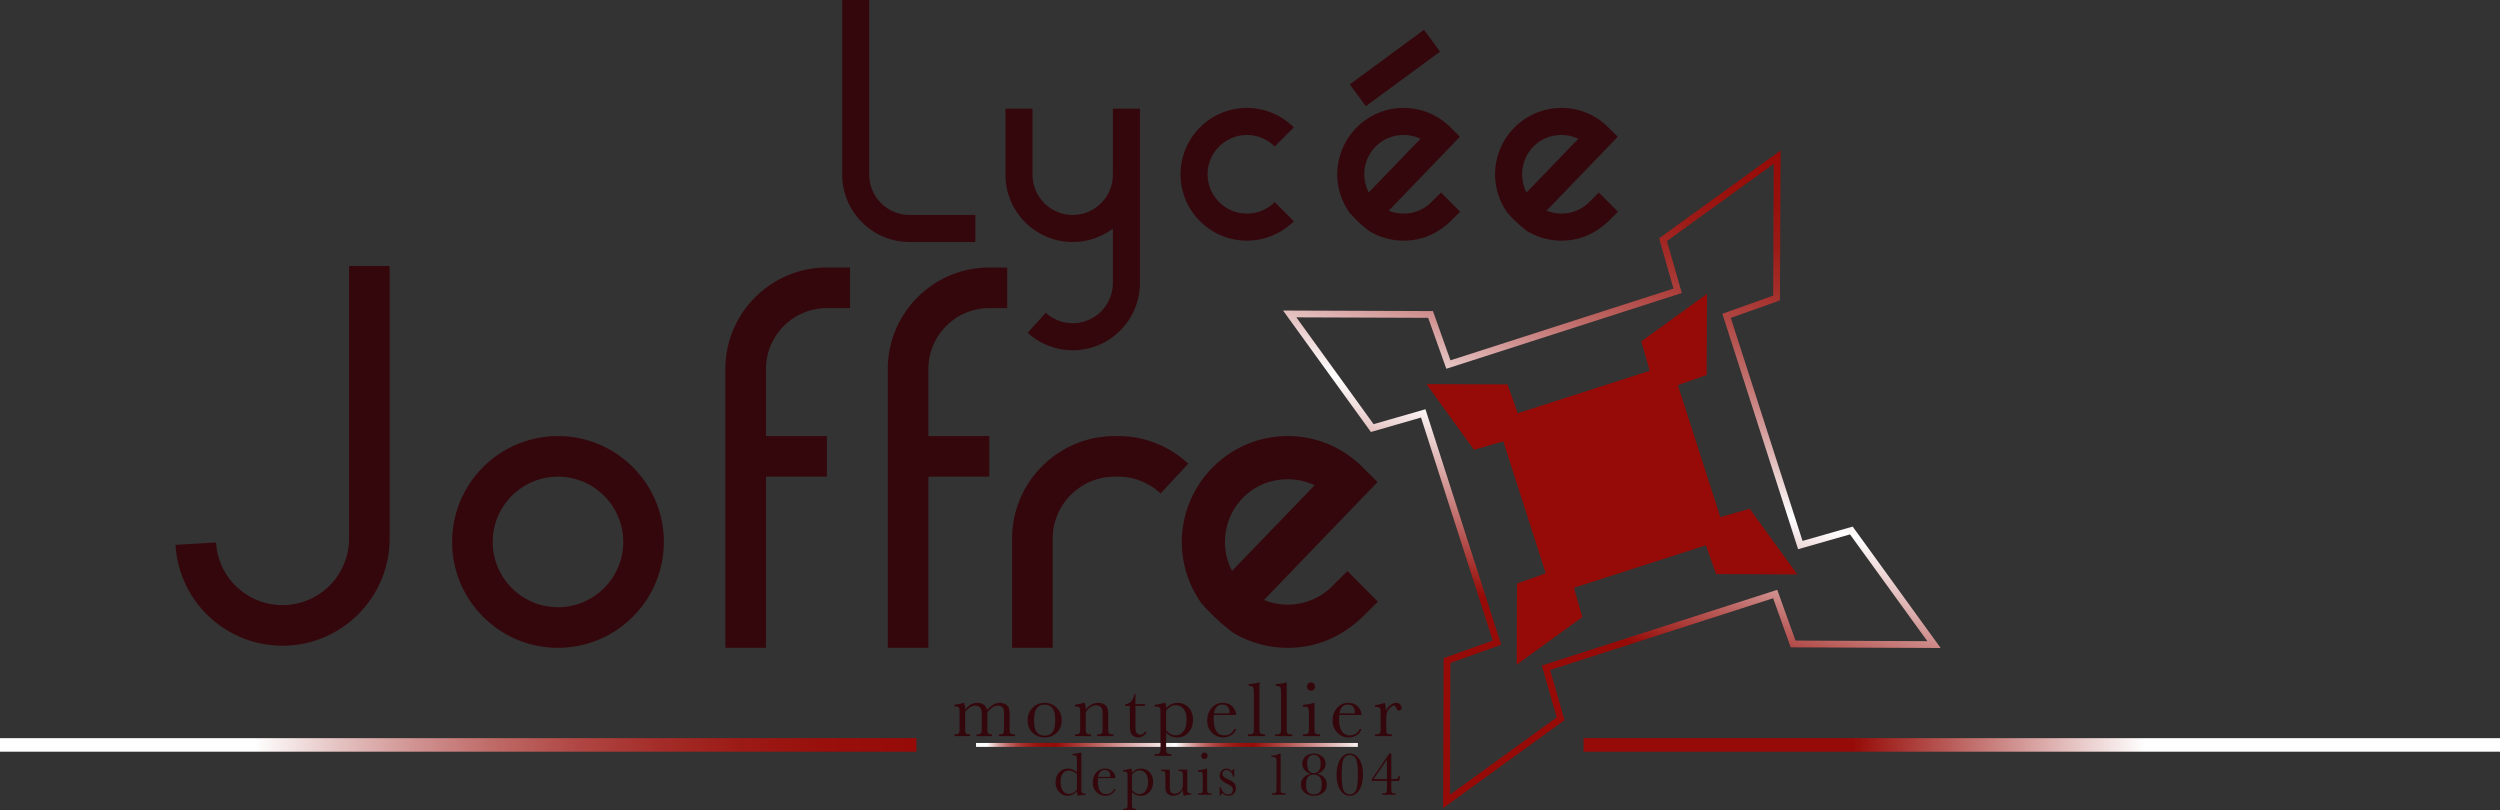 <svg xmlns="http://www.w3.org/2000/svg" width="740.533" height="240" viewBox="0 0 740.533 240"><rect x="0" y="0" width="740.533" height="240" fill="#333333" stroke="none"/><linearGradient id="a" gradientUnits="userSpaceOnUse" x1="289.113" y1="220.658" x2="402.206" y2="220.658"><stop offset=".029" stop-color="#fefdfd"/><stop offset=".041" stop-color="#edd7d6"/><stop offset=".057" stop-color="#d9a7a6"/><stop offset=".075" stop-color="#c77d7b"/><stop offset=".093" stop-color="#b85a57"/><stop offset=".111" stop-color="#ac3d3a"/><stop offset=".131" stop-color="#a22723"/><stop offset=".153" stop-color="#9b1713"/><stop offset=".177" stop-color="#970e0a"/><stop offset=".21" stop-color="#960b07"/><stop offset=".256" stop-color="#a7322e"/><stop offset=".388" stop-color="#d69f9e"/><stop offset=".48" stop-color="#f3e4e4"/><stop offset=".523" stop-color="#fff"/><stop offset=".524" stop-color="#fdfbfb"/><stop offset=".548" stop-color="#e5c4c3"/><stop offset=".573" stop-color="#d09291"/><stop offset=".597" stop-color="#be6966"/><stop offset=".622" stop-color="#b04744"/><stop offset=".647" stop-color="#a42d29"/><stop offset=".673" stop-color="#9c1a16"/><stop offset=".699" stop-color="#980f0b"/><stop offset=".727" stop-color="#960b07"/><stop offset="1" stop-color="#f9f2f1"/></linearGradient><path fill="url(#a)" d="M289.113 220.076h113.093v1.164H289.113z"/><path fill="#960b07" d="M518.279 150.698l14.09 19.45-24.018-.106-2.679-7.477-.376-1.037-39.08 12.572.3 1.061 2.201 7.63-19.45 14.09.087-24.011 7.477-2.68 1.037-.375-12.571-39.08-1.062.3-7.63 2.201-14.072-19.457 24.012.088 2.666 7.502.376 1.037 39.08-12.572-.299-1.061-2.189-7.656 19.457-14.07-.107 24.017-7.483 2.66-1.037.376 12.572 39.08 1.062-.3z"/><linearGradient id="b" gradientUnits="userSpaceOnUse" x1="410.214" y1="246.02" x2="533.886" y2="69.398" gradientTransform="rotate(-17.832 424.574 132.618)"><stop offset=".294" stop-color="#960b07"/><stop offset=".523" stop-color="#fff"/><stop offset=".526" stop-color="#fdfbfb"/><stop offset=".582" stop-color="#e5c4c3"/><stop offset=".639" stop-color="#d09291"/><stop offset=".697" stop-color="#be6966"/><stop offset=".755" stop-color="#b04744"/><stop offset=".814" stop-color="#a42d29"/><stop offset=".873" stop-color="#9c1a16"/><stop offset=".935" stop-color="#980f0b"/><stop offset="1" stop-color="#960b07"/></linearGradient><path d="M574.846 191.948l-44.41-.198-5.213-14.542-66.067 21.253 4.277 14.842-35.965 26.055.161-44.399 14.545-5.215-21.252-66.063-14.844 4.277-26.019-35.976 44.4.163 5.189 14.585 66.065-21.252-4.253-14.889 35.977-26.017-.198 44.41-14.555 5.18 21.252 66.063 14.856-4.242 26.054 35.965zm-145.216 4.424l-.143 39.046 31.63-22.912-4.416-15.361 69.745-22.436 5.403 15.044 39.056.173-22.912-31.63-15.373 4.384-22.436-69.745 15.056-5.37.173-39.056-31.64 22.882 4.395 15.403-69.747 22.437-5.38-15.088L383.995 94l22.88 31.64 15.363-4.415 22.436 69.745-15.044 5.4z" fill="url(#b)"/><path d="M288.911 71.682v-8.018h-19.484c-6.595 0-11.947-5.353-11.947-11.947V0h-8.018v51.717c0 11.004 8.96 19.965 19.965 19.965h19.484zm28.845 0c4.45 0 8.56-1.484 11.887-3.95V83.83c0 6.575-5.332 11.907-11.887 11.907-2.946 0-5.773-1.103-7.978-3.087l-5.372 5.933a19.828 19.828 0 0 0 13.35 5.172c10.985 0 19.905-8.94 19.905-19.925V32.193h-8.018v19.564c0 6.574-5.332 11.907-11.887 11.907-6.575 0-11.907-5.333-11.907-11.907V32.193h-8.018v19.564c0 10.984 8.94 19.925 19.925 19.925zm51.597-.401c5.231 0 10.163-2.045 13.89-5.733l-5.652-5.693a11.568 11.568 0 0 1-8.238 3.408c-6.415 0-11.647-5.212-11.647-11.627 0-6.414 5.232-11.646 11.647-11.646 3.107 0 6.033 1.223 8.238 3.408l5.653-5.653a19.45 19.45 0 0 0-13.891-5.773c-10.845 0-19.665 8.82-19.665 19.664 0 10.825 8.82 19.645 19.665 19.645zm54.663-11.426a11.569 11.569 0 0 1-8.239 3.408c-1.523 0-3.027-.301-4.41-.862l21.088-21.89-2.786-2.766c-4.238-4.26-10.073-6.322-16.158-5.647-6.664.74-12.578 5.008-15.461 11.061-3.216 6.752-2.269 14.199 1.671 19.803l.036.041a38.264 38.264 0 0 0 5.877 5.471c4.056 2.445 8.94 3.377 13.88 2.46 3.983-.739 7.59-2.84 10.464-5.694l2.537-2.519-5.653-5.692-2.846 2.826zm-18.582-2.846a11.77 11.77 0 0 1-1.06-7.774c.86-4.243 4.135-7.766 8.327-8.85 2.772-.717 5.621-.448 8.067.728l-15.334 15.896zm68.179.02l-2.847 2.826a11.569 11.569 0 0 1-8.238 3.408c-1.524 0-3.027-.301-4.41-.862l21.087-21.89-2.786-2.766c-4.238-4.26-10.072-6.322-16.157-5.647-6.665.74-12.578 5.008-15.462 11.061-3.216 6.752-2.269 14.199 1.671 19.803l.037.041a38.27 38.27 0 0 0 5.877 5.471c4.056 2.445 8.94 3.377 13.88 2.46 3.983-.739 7.59-2.84 10.464-5.694l2.536-2.519-5.652-5.692zm-21.429-.02a11.77 11.77 0 0 1-1.06-7.774c.861-4.243 4.135-7.766 8.327-8.85 2.773-.717 5.622-.448 8.068.728l-15.335 15.896zm-53.056 112.143l-4.542 4.51c-3.519 3.518-8.188 5.437-13.146 5.437-2.43 0-4.83-.48-7.036-1.376l33.647-34.927-4.446-4.413c-6.761-6.799-16.071-10.088-25.78-9.01-10.634 1.18-20.07 7.99-24.671 17.649-5.132 10.773-3.62 22.655 2.667 31.597l.057.066a61.054 61.054 0 0 0 9.378 8.73c6.472 3.9 14.264 5.388 22.147 3.925 6.355-1.18 12.11-4.531 16.697-9.086l4.047-4.019-9.02-9.083zm-34.192-.032c-1.9-3.71-2.584-7.996-1.69-12.404 1.372-6.77 6.597-12.392 13.285-14.121 4.424-1.144 8.97-.715 12.873 1.161l-24.468 25.364zm61.626-153.826L421.81 8.82l-21.99 16.176 4.751 6.455 21.99-16.157zM103.393 159.52c0 10.884-8.84 19.724-19.724 19.724-10.424 0-19.063-8.138-19.665-18.542l-12.007.682c.962 16.758 14.874 29.887 31.672 29.887 17.499 0 31.751-14.252 31.751-31.751V78.798h-12.027v80.722zm61.88-30.349c-17.3 0-31.351 14.052-31.351 31.35 0 17.3 14.052 31.372 31.35 31.372s31.371-14.072 31.371-31.371c0-17.3-14.071-31.35-31.37-31.35zm0 50.694c-10.664 0-19.324-8.68-19.324-19.343 0-10.664 8.66-19.324 19.324-19.324 10.664 0 19.343 8.66 19.343 19.324 0 10.664-8.68 19.343-19.343 19.343zm49.591-70.559v82.587h12.027v-50.695h18.041v-12.027h-18.04v-19.865c0-9.942 8.098-18.04 18.04-18.04h6.856V79.239h-6.856c-16.577 0-30.068 13.49-30.068 30.067zm78.177 19.865H275v-19.865c0-9.942 8.098-18.04 18.04-18.04h5.313V79.239h-5.312c-16.578 0-30.068 13.49-30.068 30.067v82.587H275v-50.695h18.04v-12.027zm58.932 8.179c-5.652-5.272-13.009-8.179-20.706-8.179h-1.083c-16.757 0-30.388 13.63-30.388 30.369v32.353h12.027V159.54c0-10.123 8.238-18.342 18.361-18.342h1.083c4.63 0 9.08 1.764 12.528 4.971l8.178-8.82zm-52.856 79.47c-.043-.238-.064-.91-.064-2.014v-2.846c0-.965-.055-1.664-.162-2.094-.108-.433-.417-.819-.926-1.16-.51-.338-1.13-.508-1.864-.508-.64 0-1.27.178-1.887.532-.617.355-1.219.887-1.806 1.598-.193-.71-.532-1.243-1.018-1.598-.486-.354-1.118-.532-1.899-.532-.687 0-1.329.166-1.927.497-.598.333-1.156.83-1.672 1.494 0-.81-.112-1.474-.336-1.991h-.116c-.717.239-1.624.413-2.72.52v.533c.533 0 .9.063 1.105.186s.324.305.36.55c.034.243.051.904.051 1.985v2.834c0 1.144-.022 1.827-.07 2.05a.715.715 0 0 1-.375.503c-.204.112-.562.168-1.07.168v.533h4.64v-.533c-.516 0-.875-.064-1.076-.197a.76.76 0 0 1-.346-.578c-.032-.254-.047-.902-.047-1.946v-3.946c.516-.617 1.024-1.08 1.522-1.39.498-.307.986-.462 1.464-.462.494 0 .907.133 1.239.4.332.266.53.587.596.96.066.375.098.978.098 1.811v2.627c0 1.152-.025 1.839-.075 2.062a.719.719 0 0 1-.382.497c-.205.108-.565.162-1.082.162v.533h4.584v-.533c-.487 0-.824-.07-1.013-.213a.826.826 0 0 1-.324-.603c-.028-.258-.041-.892-.041-1.905v-3.738c.51-.686 1.017-1.198 1.523-1.539.505-.339 1.008-.509 1.51-.509.493 0 .894.115 1.204.346.308.233.499.51.572.834.074.325.11.807.11 1.447v3.16c0 1.135-.023 1.816-.069 2.043a.72.72 0 0 1-.376.51c-.205.11-.557.167-1.06.167v.533h4.735v-.533c-.556 0-.936-.058-1.14-.174s-.328-.291-.37-.532zm15.374-3.517c0-1.443-.486-2.654-1.458-3.635-.972-.98-2.172-1.47-3.6-1.47-1.42 0-2.616.487-3.588 1.464-.973.977-1.459 2.19-1.459 3.641 0 1.566.492 2.815 1.476 3.745.984.93 2.174 1.394 3.57 1.394s2.59-.456 3.577-1.373c.988-.914 1.482-2.169 1.482-3.766zm-2.737 3.594c-.537.675-1.31 1.012-2.321 1.012-.988 0-1.756-.337-2.303-1.012-.548-.675-.822-1.854-.822-3.537 0-1.674.268-2.864.804-3.57.537-.707 1.31-1.06 2.32-1.06 1.02 0 1.795.355 2.327 1.065.533.71.8 1.899.8 3.565 0 1.683-.27 2.862-.805 3.537zm9.918-.088c-.043-.239-.062-.906-.062-2.003v-3.866c.454-.671.94-1.174 1.452-1.509.513-.337 1.05-.503 1.613-.503.494 0 .9.123 1.222.37.32.247.517.53.59.85.075.32.11.855.11 1.603v3.055c0 1.06-.011 1.696-.035 1.911a.894.894 0 0 1-.29.568c-.168.162-.532.242-1.088.242h-.219v.533h4.85v-.533c-.547 0-.923-.058-1.127-.18a.722.722 0 0 1-.368-.538c-.035-.239-.055-.906-.055-2.003v-2.961c0-.881-.07-1.55-.211-2.009-.137-.46-.446-.847-.932-1.164-.481-.316-1.1-.474-1.856-.474-.665 0-1.3.162-1.91.485-.61.325-1.19.815-1.746 1.47-.024-.824-.126-1.476-.302-1.955h-.313c-.889.262-1.757.44-2.605.532v.533c.556 0 .936.06 1.14.18.204.12.33.297.373.532.039.235.062.905.062 2.009v2.822c0 1.16-.027 1.848-.074 2.068a.714.714 0 0 1-.39.491c-.208.108-.579.162-1.111.162v.533h4.794v-.533c-.556 0-.936-.058-1.14-.18a.737.737 0 0 1-.372-.538zm13.17-.012c.104.44.367.824.788 1.153.42.327.908.492 1.464.492.478 0 .951-.13 1.417-.388.468-.258.82-.642 1.06-1.151l-.37-.221c-.41.634-.891.95-1.447.95-.286 0-.554-.093-.805-.279a1.265 1.265 0 0 1-.491-.734c-.079-.305-.116-.896-.116-1.777v-5.73h2.858v-.532h-2.858v-2.974h-.372c-.139.934-.458 1.658-.959 2.175-.503.517-1.069.783-1.703.799v.532h1.378v5.371c0 1.105.053 1.876.157 2.314zm13.964-8.6c-.634 0-1.233.13-1.801.388s-1.098.65-1.592 1.175c0-.609-.064-1.13-.195-1.562h-.314c-1.164.31-2.13.501-2.893.58v.532h.347c.493 0 .838.068 1.03.207.193.14.303.34.33.603s.041.899.041 1.909v8.613c0 1.057-.013 1.695-.04 1.914a.918.918 0 0 1-.29.568c-.167.159-.523.237-1.071.237h-.347v.532h4.955v-.532c-.548 0-.924-.059-1.124-.178a.746.746 0 0 1-.364-.539c-.043-.24-.065-.908-.065-2.002v-3.6c.48.462.987.812 1.523 1.047s1.097.353 1.684.353c1.427 0 2.58-.498 3.455-1.494.877-.994 1.313-2.234 1.313-3.715 0-1.512-.434-2.73-1.307-3.651-.871-.922-1.964-1.384-3.275-1.384zm1.69 8.497c-.649.75-1.408 1.123-2.281 1.123-.517 0-1.008-.129-1.476-.387-.466-.259-.909-.642-1.326-1.153v-5.763c.433-.549.887-.958 1.367-1.228.477-.27.984-.405 1.517-.405.863 0 1.607.35 2.233 1.053.625.703.938 1.764.938 3.183 0 1.637-.325 2.829-.973 3.577zm15.671-4.908c-.039-.879-.397-1.697-1.076-2.453-.68-.757-1.64-1.135-2.882-1.135-1.32 0-2.42.495-3.3 1.488-.88.99-1.32 2.235-1.32 3.733 0 1.057.23 1.955.683 2.697a4.864 4.864 0 0 0 1.754 1.719 4.538 4.538 0 0 0 2.275.607c.863 0 1.662-.222 2.396-.666.732-.444 1.224-1.059 1.47-1.846h-.556c-.587 1.259-1.581 1.887-2.985 1.887-1.036 0-1.813-.419-2.333-1.257-.521-.835-.781-2.088-.781-3.756 0-.223.015-.562.047-1.018h6.608zm-4.052-3.08c.58 0 1.067.189 1.464.563.398.374.597.9.597 1.58 0 .138-.011.297-.035.475h-4.537c.27-1.744 1.108-2.617 2.511-2.617zm11.33 8.614c-.193-.139-.303-.34-.33-.603-.026-.262-.04-.898-.04-1.91v-12.664h-.254c-.24.11-.677.217-1.316.325a10.15 10.15 0 0 1-1.66.163v.532c.688 0 1.118.13 1.296.388s.267.884.267 1.88v9.375c0 1.097-.02 1.76-.057 1.991a.762.762 0 0 1-.355.539c-.195.127-.526.191-.988.191h-.325v.533h5.07v-.533h-.278c-.493 0-.838-.068-1.03-.207zm8.054 0c-.194-.139-.304-.34-.331-.603-.026-.262-.04-.898-.04-1.91v-12.664h-.254c-.24.11-.677.217-1.315.325a10.15 10.15 0 0 1-1.66.163v.532c.687 0 1.118.13 1.296.388s.266.884.266 1.88v9.375c0 1.097-.02 1.76-.057 1.991a.762.762 0 0 1-.354.539c-.196.127-.527.191-.989.191h-.325v.533h5.07v-.533h-.278c-.493 0-.838-.068-1.03-.207zm7.683-13.092c.231-.239.346-.529.346-.87 0-.33-.115-.616-.346-.855a1.137 1.137 0 0 0-.846-.36c-.33 0-.614.122-.851.36a1.178 1.178 0 0 0-.353.856c0 .34.118.63.353.869.237.239.52.358.851.358.333 0 .613-.12.846-.358zm-1.511 12.495a.923.923 0 0 1-.29.568c-.166.158-.523.236-1.07.236h-.394v.533h5.105v-.533h-.243c-.495 0-.837-.068-1.031-.207a.829.829 0 0 1-.335-.603c-.031-.262-.047-.898-.047-1.91v-6.61h-.254c-.756.271-1.821.475-3.195.614v.532h.313c.433 0 .734.031.908.094.175.06.314.215.417.462.104.247.157.926.157 2.038v2.87c0 1.059-.014 1.697-.041 1.916zm9.502 1.112a4.538 4.538 0 0 0 2.274.607c.864 0 1.662-.222 2.396-.666.732-.444 1.224-1.059 1.47-1.846h-.555c-.588 1.259-1.582 1.887-2.986 1.887-1.035 0-1.812-.419-2.333-1.257-.52-.835-.781-2.088-.781-3.756 0-.223.015-.562.047-1.018h6.608c-.039-.879-.397-1.697-1.076-2.453-.68-.757-1.64-1.135-2.882-1.135-1.32 0-2.42.495-3.3 1.488-.879.99-1.32 2.235-1.32 3.733 0 1.057.23 1.955.684 2.697a4.864 4.864 0 0 0 1.754 1.719zm2.088-9.128c.58 0 1.067.188 1.465.562.397.374.597.9.597 1.58 0 .138-.012.297-.036.475h-4.537c.27-1.744 1.108-2.617 2.511-2.617zm14.283-.51c-.564 0-1.142.232-1.73.696a3.936 3.936 0 0 0-1.281 1.724c-.022-1.004-.147-1.81-.37-2.42-1.173.37-2.122.6-2.846.684v.52h.242c.494 0 .836.073 1.03.214a.818.818 0 0 1 .329.603c.027.258.041.897.041 1.914v2.674c0 1.097-.02 1.76-.057 1.991a.762.762 0 0 1-.354.539c-.196.127-.527.191-.989.191h-.242v.533h5.034v-.533h-.325c-.493 0-.837-.068-1.03-.207-.193-.139-.303-.34-.33-.603-.025-.262-.04-.898-.04-1.91v-1.69c0-.847.065-1.517.197-2.002.13-.486.428-.956.892-1.406.462-.452.86-.677 1.192-.677.276 0 .486.192.625.577.2.572.493.858.879.858.217 0 .4-.08.55-.243s.225-.354.225-.58c0-.33-.147-.655-.439-.972-.293-.316-.694-.474-1.203-.474zm-93.195 26.312c-.031-.188-.045-.716-.045-1.584v-10.01h-.192c-.873.236-1.675.364-2.41.383v.417h.192c.388 0 .658.055.809.165a.63.63 0 0 1 .26.471c.02.208.031.707.031 1.502v2.909a4.303 4.303 0 0 0-1.272-.818 3.772 3.772 0 0 0-1.429-.273c-.987 0-1.84.374-2.555 1.122-.715.75-1.072 1.73-1.072 2.942 0 1.102.35 2.042 1.05 2.82.7.774 1.532 1.162 2.497 1.162.509 0 1-.112 1.476-.337.475-.223.937-.56 1.388-1.008 0 .613.035 1.061.107 1.345a13.225 13.225 0 0 1 2.347-.235v-.419c-.436 0-.736-.045-.896-.137a.551.551 0 0 1-.286-.417zm-1.355-.646c-.332.437-.696.764-1.092.98-.393.22-.82.33-1.28.33-.691 0-1.272-.288-1.742-.866-.47-.575-.705-1.47-.705-2.681 0-1.194.23-2.056.687-2.582.458-.527 1.028-.791 1.713-.791.407 0 .81.086 1.214.258.403.174.804.433 1.205.777v4.575zm11.43-3.373c-.029-.69-.31-1.335-.845-1.928-.533-.595-1.288-.89-2.263-.89-1.038 0-1.9.389-2.592 1.168-.69.777-1.035 1.756-1.035 2.93 0 .832.178 1.537.536 2.12a3.798 3.798 0 0 0 1.376 1.35 3.56 3.56 0 0 0 1.787.477c.68 0 1.306-.174 1.884-.523.575-.348.959-.832 1.153-1.45h-.437c-.46.988-1.241 1.482-2.345 1.482-.812 0-1.423-.327-1.832-.985-.41-.658-.613-1.642-.613-2.952 0-.176.012-.442.035-.799h5.192zm-3.18-2.42c.454 0 .837.148 1.149.441.313.296.47.709.47 1.241 0 .11-.01.235-.028.374h-3.565c.212-1.37.87-2.055 1.974-2.055zm10.721-.399a3.39 3.39 0 0 0-1.413.304c-.445.203-.862.51-1.25.924 0-.48-.052-.889-.154-1.228h-.247c-.914.243-1.673.394-2.272.455v.418h.272c.387 0 .658.053.81.163.151.11.237.266.259.474.021.205.031.704.031 1.5v6.764c0 .83-.01 1.332-.031 1.504a.724.724 0 0 1-.227.446c-.132.125-.412.186-.842.186h-.272V240h3.891v-.419c-.43 0-.724-.047-.883-.14a.59.59 0 0 1-.285-.424c-.034-.188-.05-.712-.05-1.572v-2.828c.375.364.774.638 1.195.824.42.184.863.276 1.323.276 1.122 0 2.026-.39 2.715-1.173.687-.78 1.032-1.754 1.032-2.918 0-1.189-.343-2.144-1.028-2.868-.685-.724-1.542-1.087-2.574-1.087zm1.33 6.674c-.512.587-1.109.88-1.792.88-.407 0-.793-.1-1.16-.303-.367-.203-.713-.505-1.04-.904v-4.528c.338-.43.697-.752 1.072-.965a2.388 2.388 0 0 1 1.19-.317c.68 0 1.265.276 1.755.826.49.552.738 1.386.738 2.502 0 1.284-.255 2.221-.764 2.809zm12.422.035c-.024-.206-.036-.715-.036-1.527v-4.882h-2.601v.419h.192c.43 0 .714.064.85.194a.732.732 0 0 1 .232.46c.018.176.028.67.028 1.482v1.681c0 .638-.079 1.128-.233 1.47-.155.343-.445.666-.868.973-.424.305-.87.458-1.336.458-.327 0-.615-.086-.864-.258-.248-.175-.403-.374-.464-.605-.06-.231-.092-.601-.092-1.11v-5.164h-2.527v.419c.43 0 .726.045.887.135.16.092.256.233.286.423.031.192.045.716.045 1.578v2.536c0 .662.072 1.155.215 1.482.141.327.403.605.785.832.382.227.822.34 1.32.34a2.96 2.96 0 0 0 1.577-.436c.476-.29.899-.724 1.269-1.3.011.819.113 1.394.309 1.73h.108c.424-.183 1.098-.28 2.018-.293v-.419c-.4 0-.678-.05-.832-.154a.611.611 0 0 1-.268-.464zm6.158.456a.653.653 0 0 1-.264-.474c-.024-.205-.035-.704-.035-1.5v-5.19h-.2c-.595.21-1.431.371-2.51.481v.417h.245c.339 0 .578.025.715.074.135.047.244.169.326.362.083.196.124.729.124 1.602v2.255c0 .83-.012 1.33-.034 1.505a.715.715 0 0 1-.227.445c-.129.125-.41.185-.84.185h-.309v.42h4.01v-.42h-.192c-.388 0-.658-.054-.809-.162zm-.446-10.285a.941.941 0 0 0 .274-.681.936.936 0 0 0-.274-.673c-.18-.188-.403-.282-.664-.282s-.483.094-.667.282a.932.932 0 0 0-.278.673c0 .266.094.495.278.681.184.19.407.282.667.282s.484-.092.664-.282zm6.44 6.321c-.685-.31-1.149-.585-1.392-.828a1.128 1.128 0 0 1-.372-.846c0-.297.112-.558.337-.78.223-.226.517-.337.88-.337.475 0 .886.197 1.234.595.349.397.584.87.705 1.423h.335v-2.3h-.335c-.147.35-.264.571-.356.663-.423-.528-.96-.79-1.61-.79-.636 0-1.129.22-1.481.667-.35.446-.527.914-.527 1.405 0 .515.163.948.491 1.3.327.358.866.72 1.617 1.09.717.353 1.198.652 1.447.901.243.249.364.568.364.955 0 .333-.113.64-.34.918-.23.278-.572.42-1.034.42-1.061 0-1.797-.707-2.208-2.12h-.355v2.446h.355c.102-.34.235-.6.4-.783.532.564 1.142.846 1.827.846.648 0 1.187-.204 1.613-.609.427-.405.643-.934.643-1.582 0-.413-.116-.841-.347-1.292-.23-.442-.861-.896-1.89-1.362zm15.764 3.964a.629.629 0 0 1-.258-.474c-.022-.205-.034-.704-.034-1.5v-9.656h-.399c-.503.4-1.278.61-2.327.629v.417h.391c.429 0 .713.066.85.195a.715.715 0 0 1 .23.455c.02.174.028.669.028 1.487v6.474c0 .83-.01 1.33-.031 1.505a.725.725 0 0 1-.227.445c-.131.125-.413.185-.85.185h-.301v.42h4.093v-.42h-.356c-.388 0-.658-.054-.809-.162zm10.35-5.62c.884-.211 1.55-.581 1.994-1.108.447-.529.67-1.155.67-1.883 0-.914-.35-1.646-1.051-2.197a3.81 3.81 0 0 0-2.414-.822c-.983 0-1.797.28-2.447.842-.648.56-.973 1.286-.973 2.177 0 .728.239 1.36.715 1.9s1.086.903 1.832 1.09c-.922.177-1.642.553-2.165 1.128-.52.576-.781 1.27-.781 2.083 0 .94.364 1.723 1.09 2.351.728.627 1.637.94 2.729.94 1.067 0 1.973-.294 2.719-.881.746-.59 1.118-1.404 1.118-2.447 0-.902-.306-1.64-.918-2.214-.613-.571-1.32-.893-2.118-.96zm-2.316-.95c-.317-.493-.476-1.235-.476-2.223 0-.824.184-1.437.554-1.84.37-.404.836-.605 1.4-.605.636 0 1.135.221 1.495.663.363.443.543 1.089.543 1.936 0 .934-.175 1.637-.52 2.105-.346.47-.866.704-1.563.704-.636 0-1.114-.246-1.433-.74zm3.161 6.46c-.45.388-1.014.582-1.691.582-.534 0-.98-.13-1.34-.39a1.927 1.927 0 0 1-.733-.986c-.127-.398-.192-.94-.192-1.625 0-.885.184-1.582.554-2.095s.928-.769 1.674-.769c.703 0 1.278.207 1.728.619.449.413.672 1.198.672 2.355 0 1.152-.223 1.922-.672 2.31zm8.995-11.52c-1.163 0-2.104.568-2.823 1.705s-1.078 2.655-1.078 4.552c0 1.885.36 3.398 1.078 4.541.719 1.141 1.66 1.713 2.823 1.713 1.17 0 2.112-.574 2.829-1.723.714-1.149 1.073-2.66 1.073-4.531 0-1.886-.36-3.4-1.08-4.542-.717-1.143-1.657-1.715-2.822-1.715zm1.856 10.853c-.352.814-.971 1.221-1.856 1.221-.752 0-1.339-.34-1.76-1.021-.42-.684-.632-2.281-.632-4.796 0-2.53.213-4.13.638-4.806.423-.676 1.008-1.014 1.754-1.014s1.33.338 1.75 1.018.633 2.28.633 4.802c0 2.249-.177 3.78-.527 4.596zm12.195-3.379c-.096.06-.403.092-.918.092h-.836v-7.566h-.583l-5.191 7.566v.544h4.473v1.547c0 .861-.014 1.382-.045 1.564a.595.595 0 0 1-.276.423c-.155.1-.415.148-.78.148h-.317v.42h3.974v-.42c-.442 0-.746-.043-.91-.13a.558.558 0 0 1-.296-.41c-.033-.184-.049-.716-.049-1.595v-1.547h2.346l.209-1.41h-.401c-.169.457-.302.713-.4.774zm-3.055.092h-3.964l3.964-5.775v5.775z" fill="#34070c"/><linearGradient id="c" gradientUnits="userSpaceOnUse" y1="220.658" x2="271.45" y2="220.658"><stop offset=".278" stop-color="#fff"/><stop offset=".283" stop-color="#fdfbfb"/><stop offset=".367" stop-color="#e5c4c3"/><stop offset=".454" stop-color="#d09291"/><stop offset=".541" stop-color="#be6966"/><stop offset=".629" stop-color="#b04744"/><stop offset=".718" stop-color="#a42d29"/><stop offset=".809" stop-color="#9c1a16"/><stop offset=".901" stop-color="#980f0b"/><stop offset="1" stop-color="#960b07"/></linearGradient><path fill="url(#c)" d="M0 218.653h271.45v4.009H0z"/><linearGradient id="d" gradientUnits="userSpaceOnUse" x1="469.083" y1="220.658" x2="740.533" y2="220.658"><stop offset=".294" stop-color="#960b07"/><stop offset=".613" stop-color="#fff"/></linearGradient><path fill="url(#d)" d="M469.083 218.653h271.45v4.009h-271.45z"/></svg>